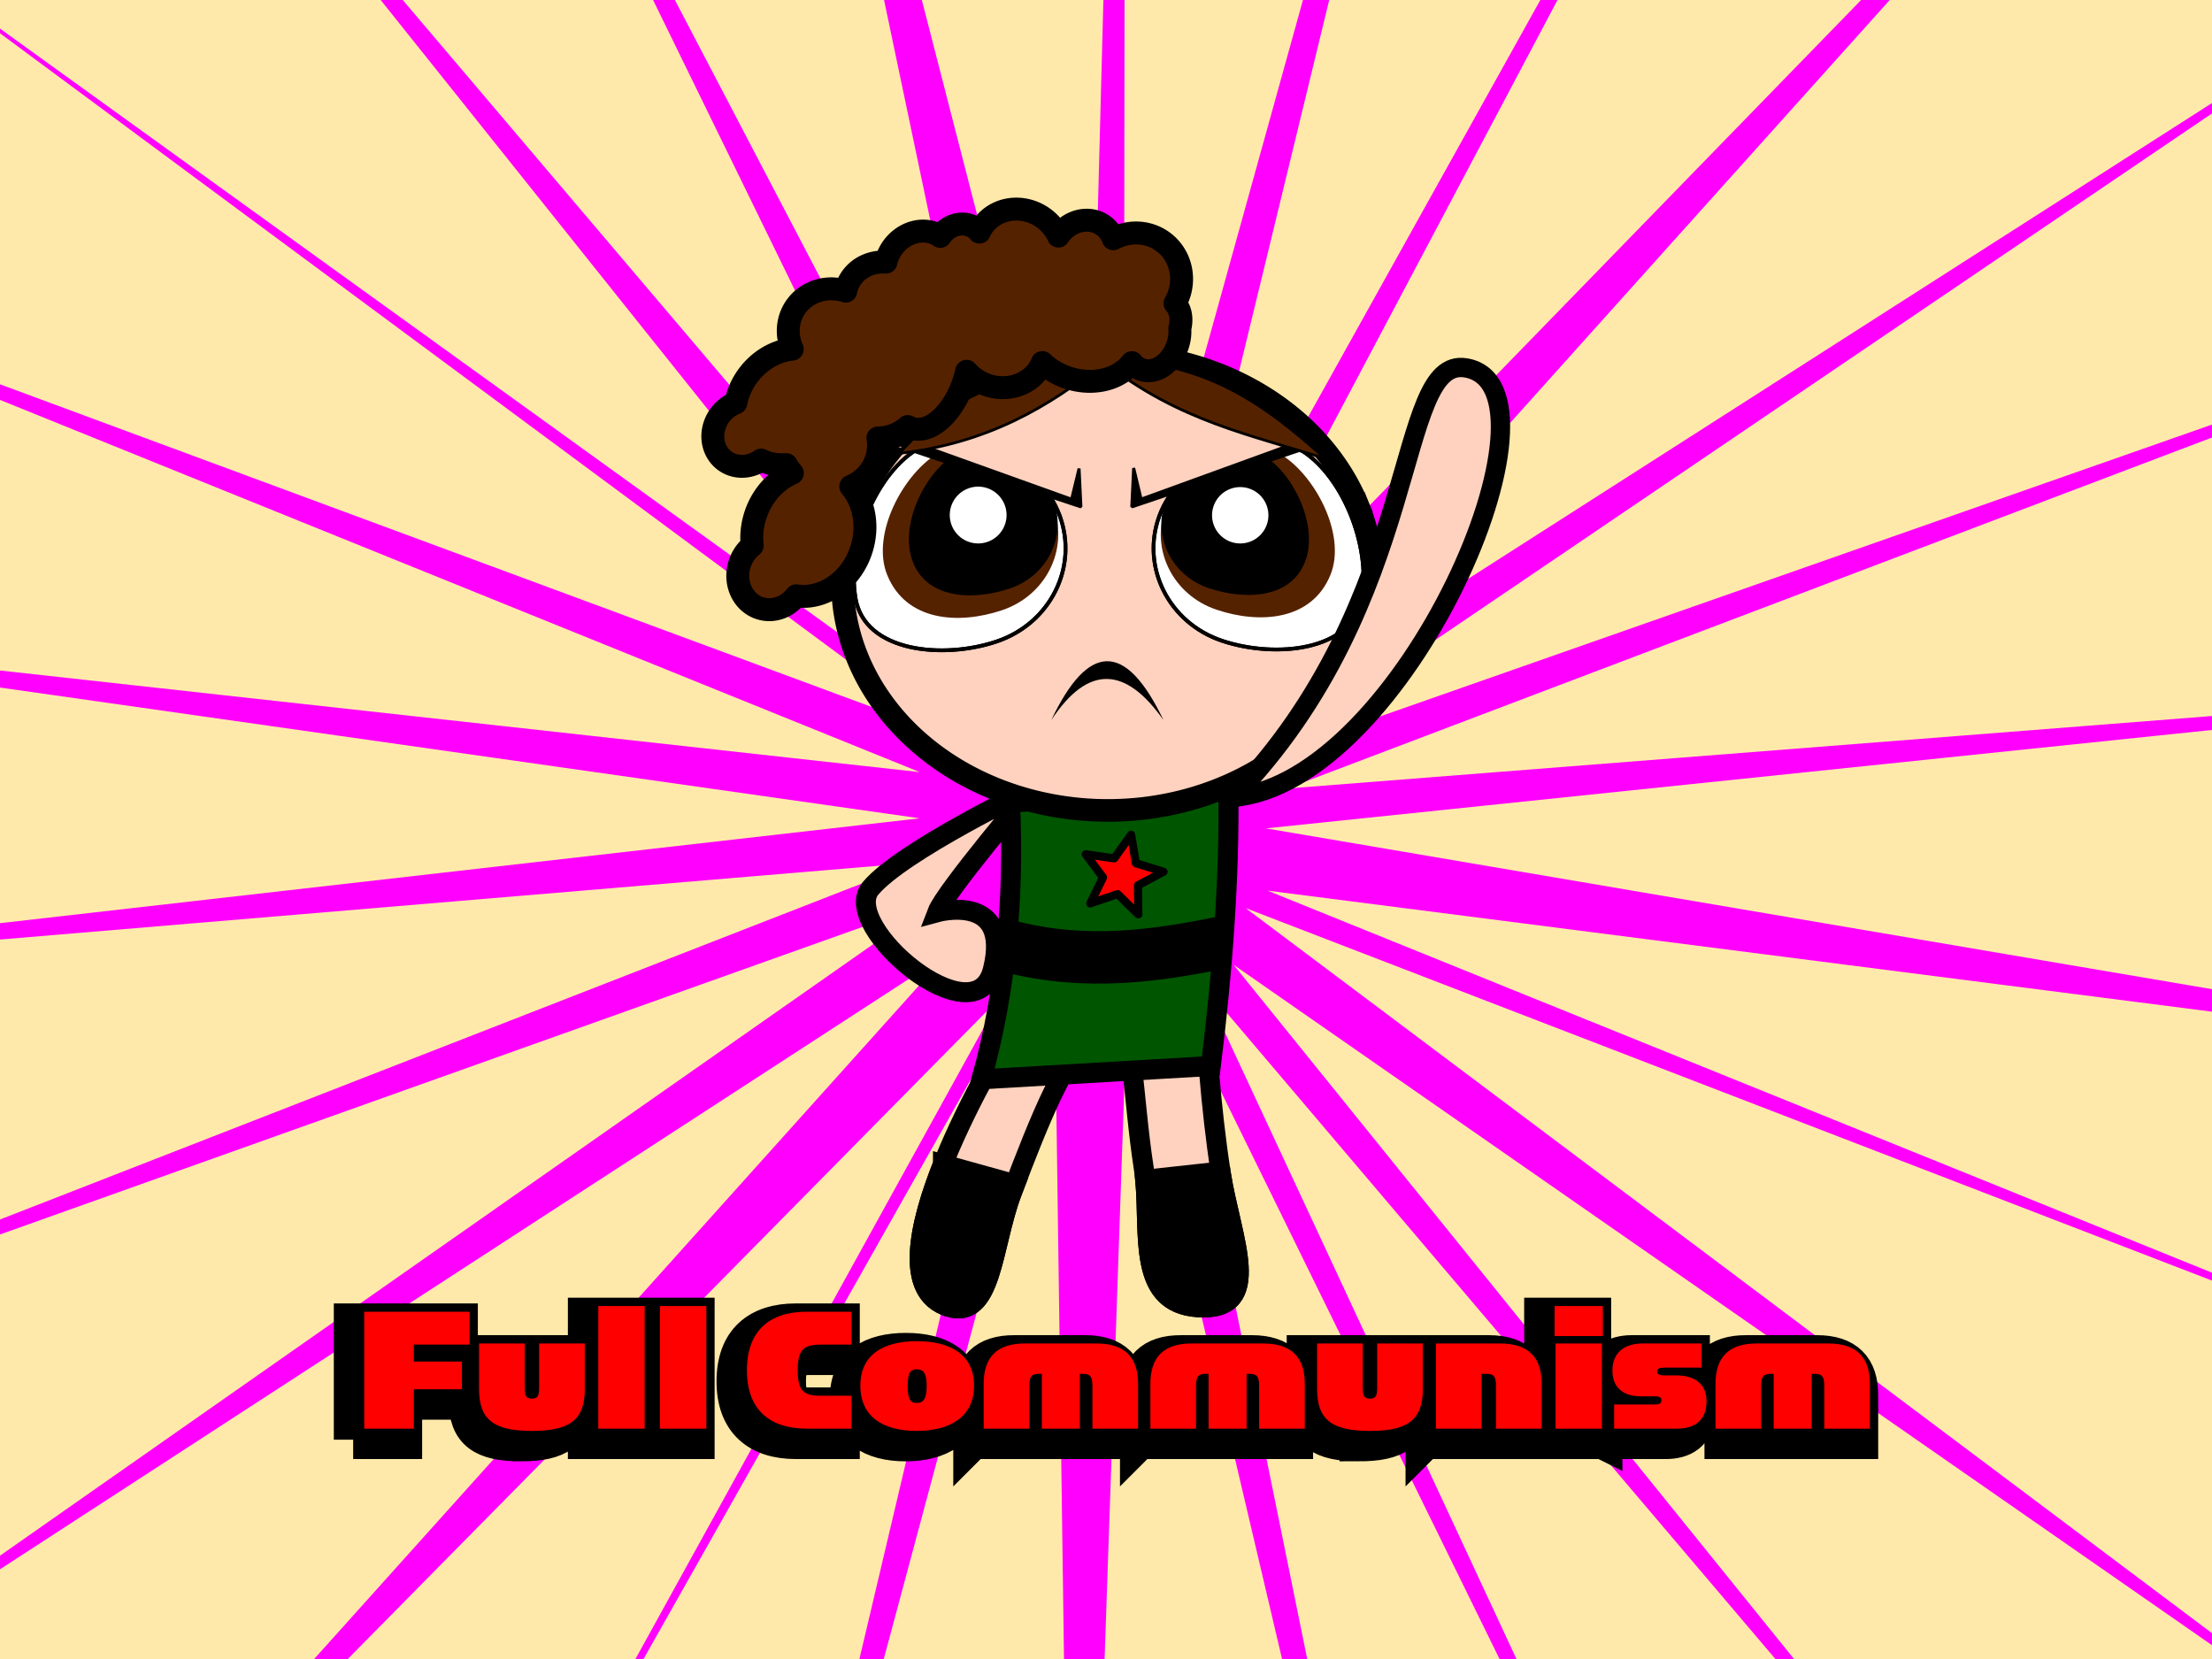 <?xml version="1.0"?>
<svg xmlns="http://www.w3.org/2000/svg" width="800" height="600" viewBox="0 0 800 600">
  <rect x="0" y="0" width="800" height="600" fill="#333333" stroke="none"/>
  <defs>
    <clipPath clipPathUnits="userSpaceOnUse" id="b">
      <rect ry="0" y="237.075" x="-113.005" height="600" width="800" fill="#ffe9aa" stroke-width="14" stroke-linecap="round" stroke-linejoin="round"/>
    </clipPath>
    <clipPath clipPathUnits="userSpaceOnUse" id="a">
      <rect ry="0" y="452.362" height="600" width="800" fill="#ffe9aa" stroke-width="14" stroke-linecap="round" stroke-linejoin="round"/>
    </clipPath>
  </defs>
  <g transform="translate(0 -452.362)">
    <rect width="800" height="600" y="452.362" ry="0" clip-path="url(#a)" fill="#ffe9aa"/>
    <path d="M766.265 887.207L333.154 586.014l332.925 412.404-344.236-405.44 225.363 484.233-236.604-481.977 107.26 527.656-123.165-523.898-18.68 541.369-7.42-534.302-135.647 505.635 121.015-512.315-262.67 465.18 257.581-466.823-371.991 377.098 352.759-392.77-439.756 285.641 435.116-304.693-500.617 178.507 493.659-192.454-527.963 44.34 529.542-60.377-527.305-74.97 527.359 58.275-495.937-200.697L229.945 503.01-200.1 184.625l431.393 311.03-334.91-419.126L246.01 488.437 10.457 6.35 257.45 478.782 146.177-51.411 279.94 468.555 294.06-66.21l-.642 536.8L434.246-36.841 308.694 480.145 570.705 9.73 318.978 485.005 694.476 98.89 334.803 499.605 784.749 211.82 343.035 511.295l507.018-177.867-497.627 188.836 531.482-41.672-539.087 56.072 536.85 91.252L345.4 559.18l491.071 198.654L337.46 565.48z" transform="translate(113.005 215.287)" clip-path="url(#b)" fill="#f0f"/>
  </g>
  <g color="#000" font-weight="500" font-size="68.756" font-family="SimianDisplay Gorilla" letter-spacing="0" word-spacing="0" fill="red">
    <g style="line-height:125%;-inkscape-font-specification:'Dax Medium';text-indent:0;text-align:start;text-decoration-line:none;text-transform:none;block-progression:tb;marker:none" stroke="#000" stroke-width="14">
      <path d="M127.726 520.685h17.946v-14.232h17.395v-10.038h-17.395v-6.12h20.145v-11.894h-38.09v42.284zM188.378 521.51c13.408 0 19.115-3.781 19.115-15.057v-16.57H190.99v15.539c0 3.162-.275 4.4-2.613 4.4-2.337 0-2.612-1.238-2.612-4.4v-15.54h-16.502v16.57c0 11.277 5.707 15.058 19.114 15.058zM212.384 520.685h16.776v-44.347h-16.776v44.347zM234.676 520.685h16.776v-44.347h-16.776v44.347zM287.797 520.685h16.157v-11.894h-10.932c-6.188 0-8.525-1.513-8.525-9.214 0-7.7 2.337-9.282 8.525-9.282h10.932v-11.894h-16.157c-13.407 0-21.658 6.806-21.658 21.176 0 14.301 8.25 21.108 21.658 21.108zM327.507 521.51c12.101 0 20.765-5.088 20.765-16.364 0-11.275-8.595-16.088-20.627-16.088-12.101 0-20.49 4.813-20.49 16.088 0 11.276 8.32 16.364 20.352 16.364zm.07-10.107c-2.407 0-3.301-1.375-3.301-6.119 0-4.813.894-6.05 3.232-6.05 2.406 0 3.644 1.237 3.644 6.05 0 4.744-1.307 6.12-3.576 6.12zM351.762 520.685h16.501v-15.264c0-3.506.757-4.537 3.232-4.537h1.306v19.801h13.751v-19.801h1.307c2.475 0 3.231 1.031 3.231 4.537v15.264h16.502V504.46c0-9.557-4.745-14.576-15.127-14.576h-25.577c-10.382-.07-15.126 5.019-15.126 14.576v16.226zM412.057 520.685h16.502v-15.264c0-3.506.756-4.537 3.231-4.537h1.307v19.801h13.75v-19.801h1.307c2.475 0 3.232 1.031 3.232 4.537v15.264h16.501V504.46c0-9.557-4.744-14.576-15.126-14.576h-25.577c-10.382-.07-15.127 5.019-15.127 14.576v16.226zM491.467 521.51c13.407 0 19.114-3.781 19.114-15.057v-16.57H494.08v15.539c0 3.162-.275 4.4-2.613 4.4s-2.613-1.238-2.613-4.4v-15.54h-16.501v16.57c0 11.277 5.707 15.058 19.114 15.058zM515.335 520.685h16.501v-19.801h1.994c2.475 0 3.231 1.031 3.231 4.537v15.264h16.502V504.46c0-9.557-4.744-14.576-15.126-14.576h-23.102v30.802zM558.235 487.201h17.464v-10.863h-17.464V487.2zm.344 33.484h16.776v-30.802H558.58v30.802zM579.77 520.685h22.69c5.707 0 10.726-2.337 10.726-9.9 0-6.739-4.882-9.351-10.864-9.351h-4.469c-1.581 0-2.475-.344-2.475-1.375 0-1.1.825-1.444 2.475-1.444h13.545v-8.732h-21.314c-5.638 0-10.932 2.544-10.932 9.832 0 6.6 4.538 9.282 10.176 9.282h4.881c1.582 0 2.682.137 2.682 1.444 0 1.306-1.1 1.512-2.682 1.512h-14.438v8.732zM616.444 520.685h16.501v-15.264c0-3.506.757-4.537 3.232-4.537h1.306v19.801h13.751v-19.801h1.307c2.475 0 3.231 1.031 3.231 4.537v15.264h16.502V504.46c0-9.557-4.745-14.576-15.127-14.576H631.57c-10.382-.07-15.126 5.019-15.126 14.576v16.226z" style="line-height:125%;-inkscape-font-specification:'SimianDisplay Gorilla, Medium';text-align:start"/>
    </g>
    <g style="line-height:125%;-inkscape-font-specification:'Dax Medium';text-indent:0;text-align:start;text-decoration-line:none;text-transform:none;block-progression:tb;marker:none" stroke-width="8">
      <path d="M131.726 516.685h17.946v-14.232h17.395v-10.038h-17.395v-6.12h20.145v-11.894h-38.09v42.284zM192.378 517.51c13.408 0 19.115-3.781 19.115-15.057v-16.57H194.99v15.539c0 3.162-.275 4.4-2.613 4.4-2.337 0-2.612-1.238-2.612-4.4v-15.54h-16.502v16.57c0 11.277 5.707 15.058 19.114 15.058zM216.384 516.685h16.776v-44.347h-16.776v44.347zM238.676 516.685h16.776v-44.347h-16.776v44.347zM291.797 516.685h16.157v-11.894h-10.932c-6.188 0-8.525-1.513-8.525-9.214 0-7.7 2.337-9.282 8.525-9.282h10.932v-11.894h-16.157c-13.407 0-21.658 6.806-21.658 21.176 0 14.301 8.25 21.108 21.658 21.108zM331.507 517.51c12.101 0 20.765-5.088 20.765-16.364 0-11.275-8.595-16.088-20.627-16.088-12.101 0-20.49 4.813-20.49 16.088 0 11.276 8.32 16.364 20.352 16.364zm.07-10.107c-2.407 0-3.301-1.375-3.301-6.119 0-4.813.894-6.05 3.232-6.05 2.406 0 3.644 1.237 3.644 6.05 0 4.744-1.307 6.12-3.576 6.12zM355.762 516.685h16.501v-15.264c0-3.506.757-4.537 3.232-4.537h1.306v19.801h13.751v-19.801h1.307c2.475 0 3.231 1.031 3.231 4.537v15.264h16.502V500.46c0-9.557-4.745-14.576-15.127-14.576h-25.577c-10.382-.07-15.126 5.019-15.126 14.576v16.226zM416.057 516.685h16.502v-15.264c0-3.506.756-4.537 3.231-4.537h1.307v19.801h13.75v-19.801h1.307c2.475 0 3.232 1.031 3.232 4.537v15.264h16.501V500.46c0-9.557-4.744-14.576-15.126-14.576h-25.577c-10.382-.07-15.127 5.019-15.127 14.576v16.226zM495.467 517.51c13.407 0 19.114-3.781 19.114-15.057v-16.57H498.08v15.539c0 3.162-.275 4.4-2.613 4.4s-2.613-1.238-2.613-4.4v-15.54h-16.501v16.57c0 11.277 5.707 15.058 19.114 15.058zM519.335 516.685h16.501v-19.801h1.994c2.475 0 3.231 1.031 3.231 4.537v15.264h16.502V500.46c0-9.557-4.744-14.576-15.126-14.576h-23.102v30.802zM562.235 483.201h17.464v-10.863h-17.464V483.2zm.344 33.484h16.776v-30.802H562.58v30.802zM583.77 516.685h22.69c5.707 0 10.726-2.337 10.726-9.9 0-6.739-4.882-9.351-10.864-9.351h-4.469c-1.581 0-2.475-.344-2.475-1.375 0-1.1.825-1.444 2.475-1.444h13.545v-8.732h-21.314c-5.638 0-10.932 2.544-10.932 9.832 0 6.6 4.538 9.282 10.176 9.282h4.881c1.582 0 2.682.137 2.682 1.444 0 1.306-1.1 1.512-2.682 1.512h-14.438v8.732zM620.444 516.685h16.501v-15.264c0-3.506.757-4.537 3.232-4.537h1.306v19.801h13.751v-19.801h1.307c2.475 0 3.231 1.031 3.231 4.537v15.264h16.502V500.46c0-9.557-4.745-14.576-15.127-14.576H635.57c-10.382-.07-15.126 5.019-15.126 14.576v16.226z" style="line-height:125%;-inkscape-font-specification:'SimianDisplay Gorilla, Medium';text-align:start"/>
    </g>
  </g>
  <path d="M436.375 374.174s1.155 24.49 5.205 50.522c3.583 23.027 16.196 49.552-8.196 48.096-23.608-1.41-16.574-29.808-19.681-49.956-4.364-28.292-3.284-50.19-11.255-55.681-11.555-7.958 33.927 7.019 33.927 7.019z" fill="#ffd2bf" fill-rule="evenodd" stroke="#000" stroke-width="7.225"/>
  <path d="M364.3 374.925s-53.708 87.334-21.297 97.675c15.825 5.05 15.67-22.015 22.883-41.082 10.128-26.775 20.324-52.138 29.26-55.858 12.952-5.393-30.845-.735-30.845-.735zM373.456 285.085s-47.235 22.584-58.602 36.195c-11.368 13.612 37.914 55.076 44.239 29.302 6.88-28.039-20.109-20.684-20.109-20.684 2.868-7.525 34.472-44.813 34.472-44.813z" fill="#ffd2bf" fill-rule="evenodd" stroke="#000" stroke-width="7.225"/>
  <path d="M365.31 290.31l78.95-5.35c.465 33.526-2.206 67.051-6.338 100.577l-82.984 4.815c9.285-33.348 11.829-66.695 10.373-100.042z" fill="#050" fill-rule="evenodd" stroke="#000" stroke-width="7.225"/>
  <path d="M491.26 183.239a95.968 82.608 0 01-58.813 105.205 95.968 82.608 0 01-122.294-50.495 95.968 82.608 0 0158.51-105.33 95.968 82.608 0 01122.439 50.232" fill="#ffd2bf" stroke="#000" stroke-width="8.183" stroke-linecap="square" stroke-miterlimit="39.1"/>
  <path d="M383.273 186.556c6.785 18.591-3.436 38.933-22.84 45.455-19.403 6.521-47.695 3.847-51.01-15.6-3.313-19.422 7.442-45.723 23.307-54.552 17.794-9.903 43.599 5.97 50.481 24.53" fill="#fff" stroke="#000" stroke-width="1.358" stroke-linecap="square" stroke-miterlimit="10"/>
  <path d="M383.273 186.556c6.785 18.591-3.436 38.933-22.84 45.455-19.403 6.521-47.695 3.847-51.01-15.6-3.313-19.422 7.442-45.723 23.307-54.552 17.794-9.903 43.599 5.97 50.481 24.53" fill="none" stroke="#000" stroke-width="1.358" stroke-linecap="square" stroke-miterlimit="10"/>
  <path d="M381.026 183.666c5.526 15.14-2.798 31.707-18.6 37.018-15.803 5.312-34.737 4.014-41.545-12.703-6.052-14.862 6.062-37.239 18.982-44.43 14.492-8.064 35.508 4.864 41.113 19.978" fill="#520"/>
  <path d="M381.067 181.243c4.718 12.927-2.389 27.071-15.881 31.606s-30.818 3.849-35.47-10.846c-4.136-13.062 5.175-31.794 16.206-37.933 12.373-6.886 30.317 4.152 35.102 17.056"/>
  <path d="M363.462 182.884a10.269 10.269 0 01-6.293 13.078 10.269 10.269 0 01-13.086-6.277 10.269 10.269 0 016.26-13.093 10.269 10.269 0 0113.102 6.244" fill="#fff"/>
  <path d="M419.273 186.638c-6.733 18.446 3.408 38.629 22.66 45.1 19.253 6.47 47.324 3.817 50.614-15.478 3.286-19.271-7.385-45.367-23.126-54.127-17.655-9.825-43.259 5.924-50.087 24.338" fill="#fff" stroke="#000" stroke-width="1.347" stroke-linecap="square" stroke-miterlimit="10"/>
  <path d="M419.273 186.638c-6.733 18.446 3.408 38.629 22.66 45.1 19.253 6.47 47.324 3.817 50.614-15.478 3.286-19.271-7.385-45.367-23.126-54.127-17.655-9.825-43.259 5.924-50.087 24.338" fill="none" stroke="#000" stroke-width="1.347" stroke-linecap="square" stroke-miterlimit="10"/>
  <path d="M421.502 183.77c-5.483 15.023 2.776 31.46 18.455 36.73 15.68 5.27 34.466 3.982 41.22-12.605 6.006-14.746-6.014-36.948-18.833-44.082-14.379-8.002-35.231 4.825-40.792 19.821" fill="#520"/>
  <path d="M421.461 181.366c-4.681 12.826 2.37 26.86 15.757 31.36s30.578 3.818 35.194-10.762c4.104-12.96-5.135-31.546-16.08-37.638-12.276-6.832-30.08 4.12-34.828 16.924"/>
  <path d="M438.929 182.994a10.189 10.189 0 006.244 12.976 10.189 10.189 0 0012.984-6.228 10.189 10.189 0 00-6.212-12.991 10.189 10.189 0 00-13 6.195" fill="#fff"/>
  <path d="M400.124 239.144c-6.553.227-13.188 7.13-19.912 21.274 13.523-20.437 27.046-19.186 40.569 0-6.796-14.195-13.68-21.516-20.657-21.274z" fill-rule="evenodd"/>
  <g fill-rule="evenodd">
    <path d="M324.847 161.614l65.226 20.342.9-15.9-46.783-15.898-14.395 10.989z" fill="#ffd2bf"/>
    <path d="M214.608 427.348l64.475 20.626-.674-13.315-2.696 10.704-61.33-21.148z" stroke="#000" stroke-width="1.077" stroke-linecap="round" stroke-linejoin="bevel" transform="matrix(1 0 0 1.04 111.85 -282.592)"/>
  </g>
  <g fill-rule="evenodd">
    <path d="M475.415 161.614l-65.226 20.342-.9-15.9 46.783-15.898 14.394 10.989z" fill="#ffd2bf"/>
    <path d="M214.612 427.085l64.468 20.886-.674-13.484-2.696 10.84-61.323-21.415z" stroke="#000" stroke-width="1.083" stroke-linecap="round" stroke-linejoin="bevel" transform="matrix(-1 0 0 1.04 688.41 -282.592)"/>
  </g>
  <path d="M325.282 163.951c31.632-3.574 54.188-16.803 74.113-32.921 26.917 21.363 53.32 26.262 79.838 34.83-21-19.02-43.547-36.074-79.997-35.466-24.652 5.85-49.303 5.675-73.954 33.557z" fill="#520" fill-rule="evenodd" stroke="#000"/>
  <path d="M415.031 84.78a16.859 17.494 37.692 00-12.397 1.575 10.948 12.026 35.892 00-7.168-6.425 10.948 12.026 35.892 00-12.67 5.448 15.985 14.868 33.206 00-10.59-9.082 15.985 14.868 33.206 00-18.004 7.655 8.54 9.402 35.864 00-4.29-2.7 8.54 9.402 35.864 00-9.877 4.239 11.824 13.338 35.636 00-3.678-1.63 11.824 13.338 35.636 00-15.647 9.865 11.824 13.338 35.636 00-.284 1.068 15.793 14.224 33.67 00-14.47 10.1 15.793 14.224 33.67 00-.083.405 16.723 15.77 32.851 00-.437-.15 16.723 15.77 32.851 00-19.877 10.715 16.723 15.77 32.851 00.966 10.416 18.89 21.955 35.456 00-19.7 16.722 18.89 21.955 35.456 00-.679 2.696 11.167 12.245 35.914 00-7.787 8.432 11.167 12.245 35.914 007.438 14.226 11.167 12.245 35.914 009.467-1.955 18.89 21.955 35.456 003.708 1.29 18.89 21.955 35.456 005.409.346 17.836 16.788 16.229 002.182 3.082 20.147 23.372 17.781 00-14.683 23.252 20.147 23.372 17.781 00.17 2.955 11.91 13.035 18.07 00-5.22 11.043 11.91 13.035 18.07 0012.113 12.108 11.91 13.035 18.07 009.002-4.992 20.147 23.372 17.781 004.18.137 20.147 23.372 17.781 0020.692-24.739v-.114a20.147 23.372 17.781 00-5.13-14.857 17.836 16.788 16.229 0010.029-15.702l-.004-.084a17.836 16.788 16.229 00-.214-1.726 16.845 15.142 16.702 0010.783-4.142 12.881 22.384 17.462 005.93.734 12.881 22.384 17.462 0015.373-20.705 16.184 14.813 16.576 0013.251 5.917 16.184 14.813 16.576 0014.137-9.09 20.808 16.788 17.015 0016.57 6.796 20.808 16.788 17.015 0015.812-6.759 9.575 12.57 17.58 006.979 2.865 9.575 12.57 17.58 0010.391-13.534l.002-.061a9.575 12.57 17.58 00-.036-1.603 8.977 11.807 35.132 00-1.74-9.092 16.859 17.494 37.692 001.685-3.91l.024-.084a16.859 17.494 37.692 00-11.629-20.95z" fill="#520" stroke="#000" stroke-width="8.293" stroke-linecap="round" stroke-linejoin="round" stroke-miterlimit="10"/>
  <path d="M445.87 288.4c69.25-71.33 58.31-159.675 84.261-155.349 39.654 6.61-22 150.092-84.261 155.35z" fill="#ffd2bf" fill-rule="evenodd" stroke="#000" stroke-width="6.991"/>
  <path d="M365.413 342.373c27.748 7.001 52.836 3.362 77.562-1.724" fill="none" stroke="#000" stroke-width="18.966"/>
  <path d="M404.185 323.353l-9.891 3.384 4.626-9.407-6.25-8.374 10.308 1.486 6.102-8.552 1.715 10.308 10.014 3.079-9.234 4.902.113 10.505z" fill="red" stroke="#000" stroke-width="2.943" stroke-linecap="round" stroke-linejoin="round"/>
  <path d="M341.03 421.077c-9.073 22.767-13.955 46.44 1.973 51.523 15.825 5.05 15.67-22.015 22.883-41.082.407-1.075.814-2.122 1.22-3.191l-26.075-7.25zM441.431 423.692l-27.258 2.972c1.884 19.733-2.935 44.806 19.211 46.127 24.392 1.456 11.78-25.069 8.197-48.095-.052-.337-.099-.668-.15-1.004z" fill-rule="evenodd" stroke="#000" stroke-width="7.225"/>
</svg>
